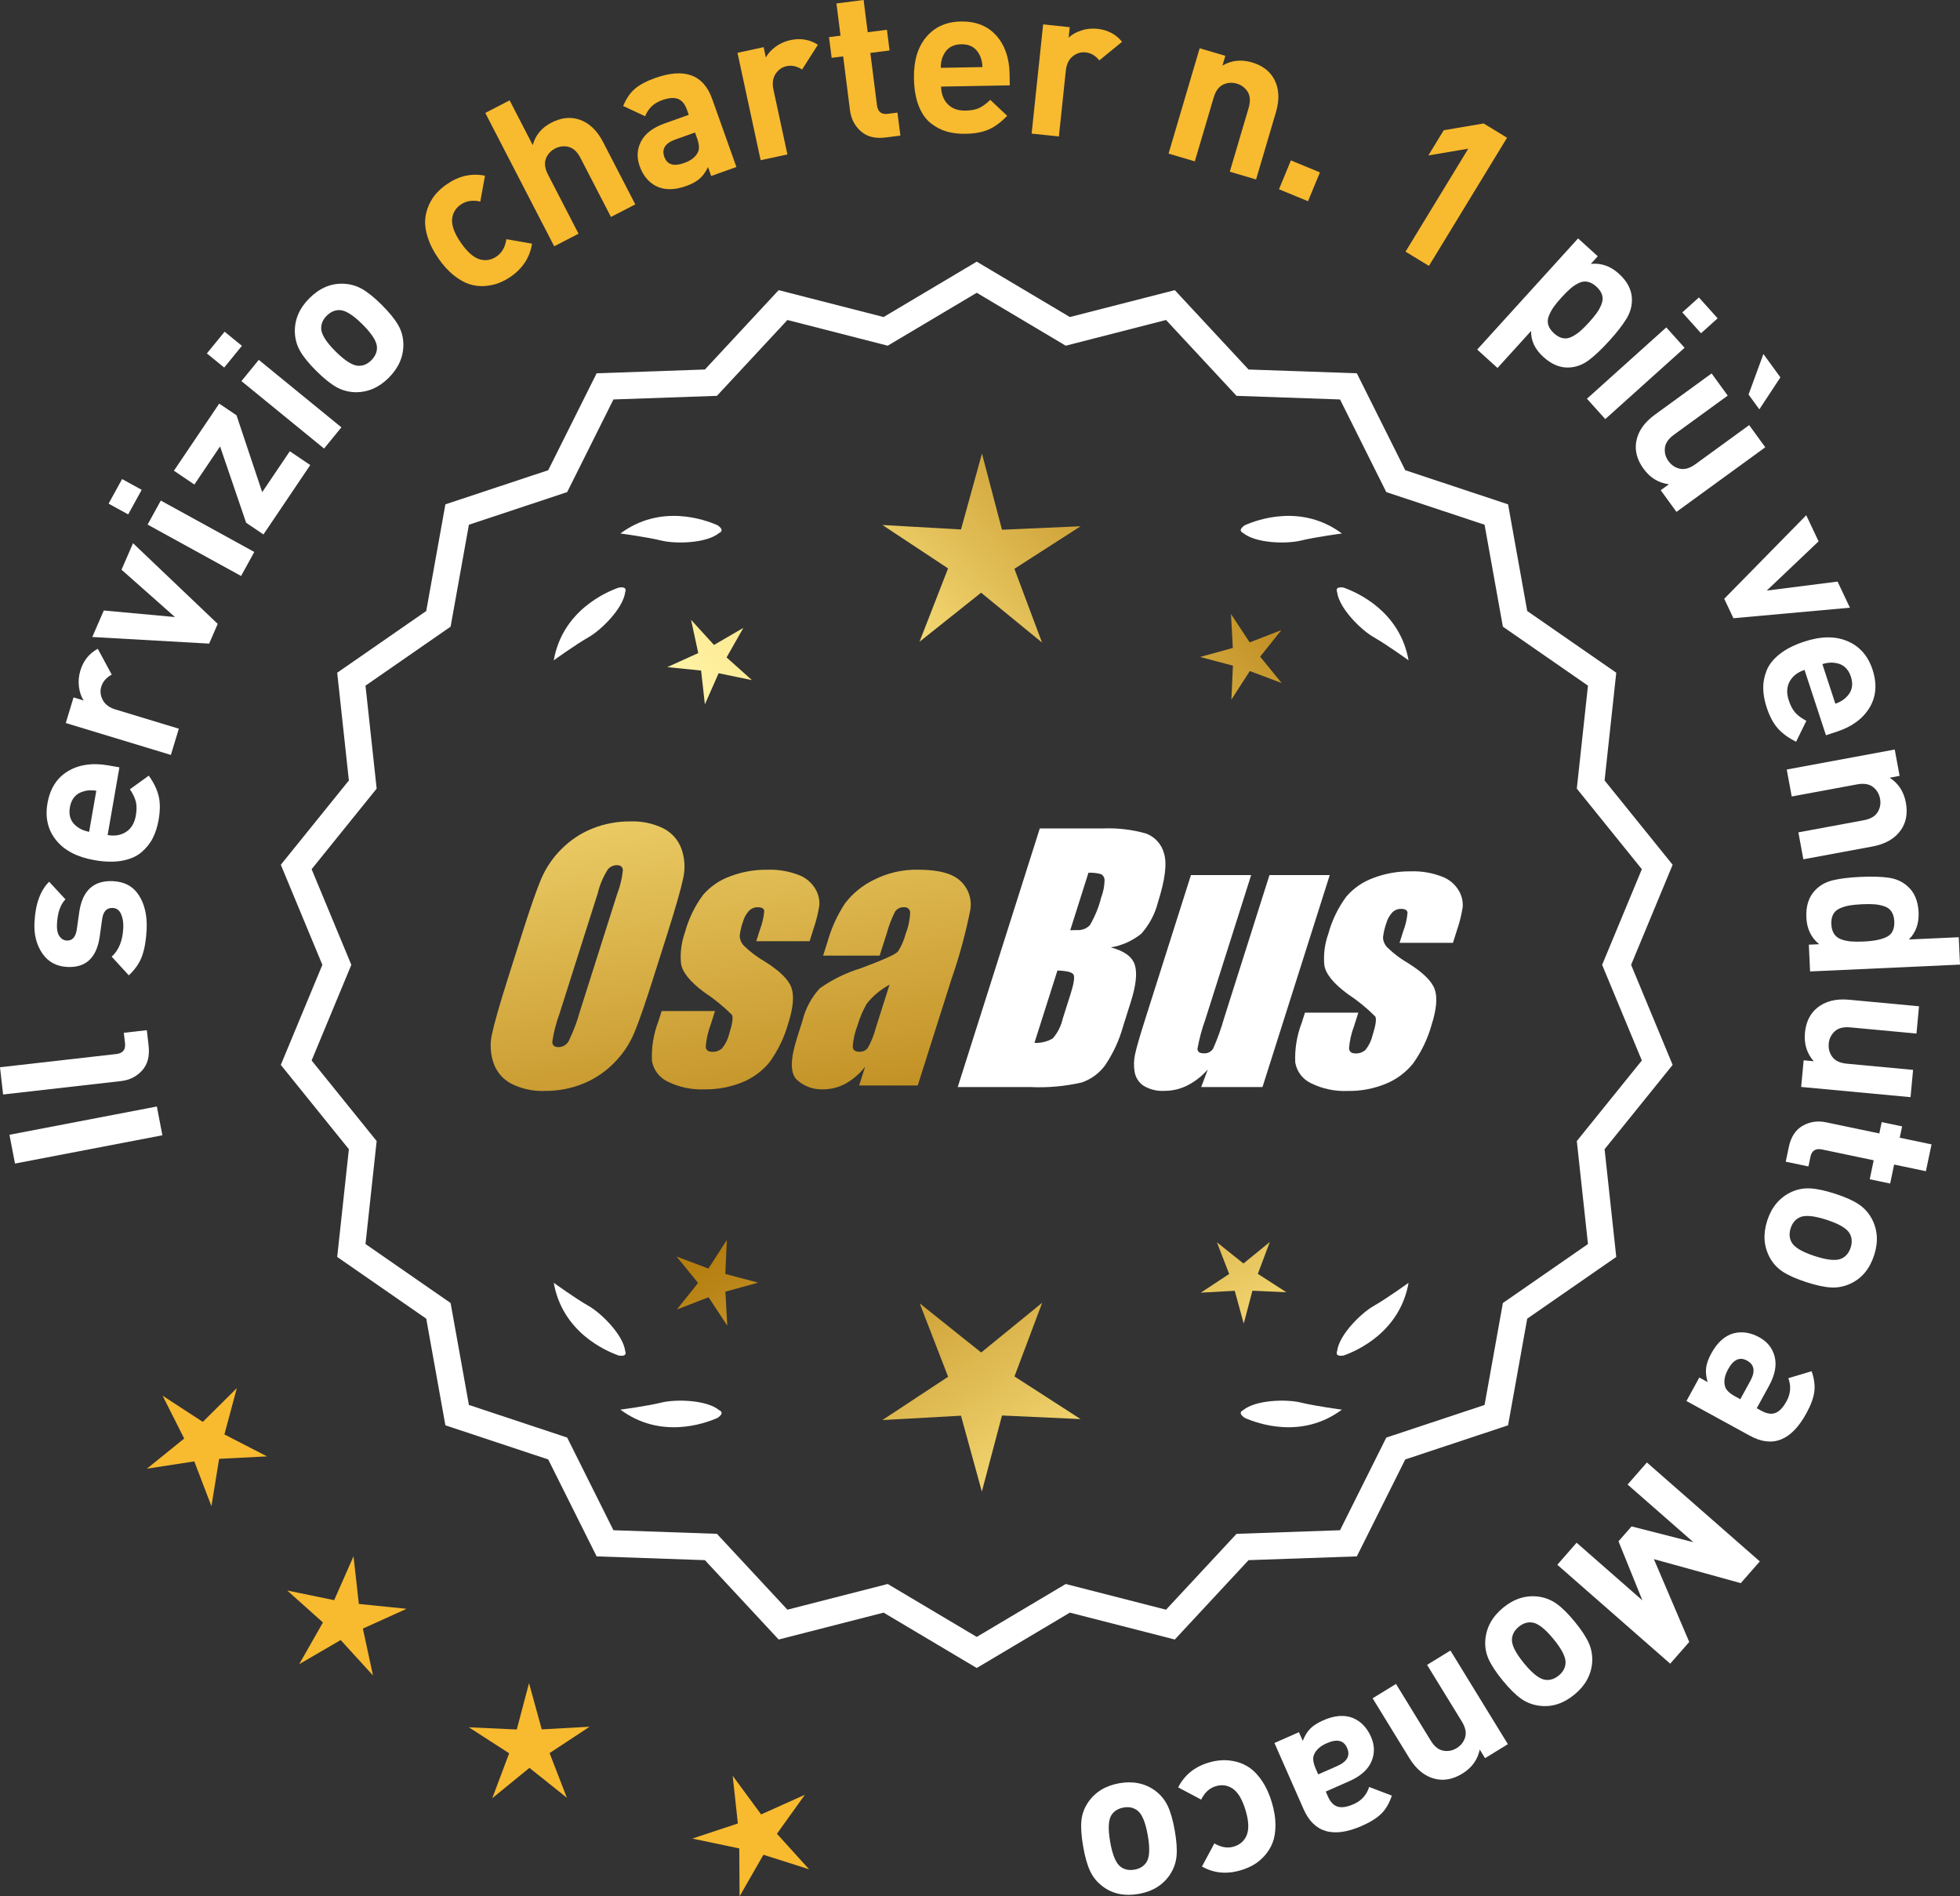 <?xml version="1.0" encoding="UTF-8"?>
<svg id="Layer_2" data-name="Layer 2" xmlns="http://www.w3.org/2000/svg" xmlns:xlink="http://www.w3.org/1999/xlink" viewBox="0 0 176.654 170.893">
  <rect x="0" y="0" width="176.654" height="170.893" fill="#333333" stroke="none"/>
  <defs>
    <style>
      .cls-1 {
        fill: url(#linear-gradient-8);
      }

      .cls-2 {
        fill: url(#linear-gradient-7);
      }

      .cls-3 {
        fill: url(#linear-gradient-5);
      }

      .cls-4 {
        fill: url(#linear-gradient-6);
      }

      .cls-5 {
        fill: url(#linear-gradient-9);
      }

      .cls-6 {
        fill: url(#linear-gradient-4);
      }

      .cls-7 {
        fill: url(#linear-gradient-3);
      }

      .cls-8 {
        fill: url(#linear-gradient-2);
      }

      .cls-9 {
        fill: url(#linear-gradient);
      }

      .cls-10 {
        fill: #f8ba2f;
      }

      .cls-11 {
        fill: #fff;
      }
    </style>
    <linearGradient id="linear-gradient" x1="114.386" y1="196.573" x2="62.96" y2="114.054" gradientUnits="userSpaceOnUse">
      <stop offset="0" stop-color="#f9df7b"/>
      <stop offset=".279" stop-color="#b57e10"/>
      <stop offset=".323" stop-color="#c89d38"/>
      <stop offset=".417" stop-color="#efda86"/>
      <stop offset=".46" stop-color="#fff3a6"/>
      <stop offset=".642" stop-color="#f9df7b"/>
      <stop offset="1" stop-color="#b57e10"/>
    </linearGradient>
    <linearGradient id="linear-gradient-2" x1="127.633" y1="188.318" x2="76.208" y2="105.798" xlink:href="#linear-gradient"/>
    <linearGradient id="linear-gradient-3" x1="149.16" y1="174.902" x2="97.735" y2="92.383" xlink:href="#linear-gradient"/>
    <linearGradient id="linear-gradient-4" x1="48.948" y1="64.523" x2="80.64" y2="235.542" gradientUnits="userSpaceOnUse">
      <stop offset="0" stop-color="#f9df7b"/>
      <stop offset=".279" stop-color="#b57e10"/>
      <stop offset=".284" stop-color="#e5c25b"/>
      <stop offset=".286" stop-color="#f9df7b"/>
      <stop offset=".46" stop-color="#fff3a6"/>
      <stop offset=".642" stop-color="#f9df7b"/>
      <stop offset="1" stop-color="#b57e10"/>
    </linearGradient>
    <linearGradient id="linear-gradient-5" x1="61.456" y1="62.205" x2="93.148" y2="233.224" xlink:href="#linear-gradient-4"/>
    <linearGradient id="linear-gradient-6" x1="74.081" y1="59.866" x2="105.773" y2="230.884" xlink:href="#linear-gradient-4"/>
    <linearGradient id="linear-gradient-7" x1="53.395" y1="113.924" x2="119.171" y2="52.932" xlink:href="#linear-gradient"/>
    <linearGradient id="linear-gradient-8" x1="31.176" y1="89.963" x2="96.952" y2="28.97" xlink:href="#linear-gradient"/>
    <linearGradient id="linear-gradient-9" x1="38.232" y1="97.572" x2="104.008" y2="36.579" xlink:href="#linear-gradient"/>
  </defs>
  <g id="Layer_1-2" data-name="Layer 1">
    <g>
      <g>
        <polygon class="cls-10" points="21.347 125.091 18.278 128.134 14.656 125.777 16.601 129.635 13.24 132.352 17.511 131.694 19.056 135.73 19.751 131.465 24.066 131.243 20.225 129.264 21.347 125.091"/>
        <polygon class="cls-10" points="32.343 144.541 31.863 140.246 30.118 144.2 25.885 143.329 29.105 146.21 26.969 149.967 30.705 147.794 33.618 150.987 32.706 146.763 36.642 144.979 32.343 144.541"/>
        <polygon class="cls-10" points="48.827 155.844 47.681 151.677 46.576 155.855 42.259 155.657 45.89 157.999 44.369 162.044 47.718 159.313 51.094 162.011 49.533 157.981 53.142 155.604 48.827 155.844"/>
        <polygon class="cls-10" points="70.025 165.251 72.542 161.738 68.6 163.508 66.037 160.028 66.502 164.324 62.401 165.686 66.63 166.572 66.658 170.893 68.807 167.144 72.925 168.454 70.025 165.251"/>
      </g>
      <g>
        <path class="cls-11" d="M88.033,149.952l-8.345-4.961-9.405,2.409-6.61-7.111-9.703-.338-4.338-8.685-9.214-3.058-1.716-9.556-7.98-5.53,1.046-9.652-6.098-7.554,3.723-8.967-3.723-8.967,6.098-7.554-1.046-9.652,7.98-5.53,1.716-9.556,9.214-3.058,4.338-8.685,9.703-.338,6.61-7.111,9.405,2.409,8.345-4.961,8.345,4.961,9.405-2.409,6.61,7.111,9.703.338,4.338,8.685,9.214,3.058,1.716,9.556,7.98,5.53-1.046,9.652,6.098,7.554-3.723,8.967,3.723,8.967-6.098,7.554,1.046,9.652-7.98,5.53-1.716,9.556-9.214,3.058-4.338,8.685-9.703.338-6.61,7.111-9.405-2.409-8.345,4.961ZM79.963,143.076l8.07,4.797,8.07-4.797,9.095,2.329,6.392-6.877,9.383-.327,4.195-8.399,8.91-2.957,1.659-9.241,7.716-5.348-1.011-9.334,5.897-7.305-3.6-8.671,3.6-8.671-5.897-7.305,1.011-9.334-7.716-5.348-1.659-9.241-8.91-2.957-4.195-8.399-9.383-.327-6.392-6.877-9.095,2.329-8.07-4.797-8.07,4.797-9.095-2.329-6.392,6.877-9.383.327-4.195,8.399-8.91,2.957-1.659,9.241-7.716,5.348,1.011,9.334-5.897,7.305,3.6,8.671-3.6,8.671,5.897,7.305-1.011,9.334,7.716,5.348,1.659,9.241,8.91,2.957,4.195,8.399,9.383.327,6.392,6.877,9.095-2.329Z"/>
        <path class="cls-11" d="M88.033,150.314l-8.394-4.99-9.459,2.423-6.647-7.152-9.759-.34-4.363-8.735-9.268-3.076-1.726-9.611-8.025-5.562,1.052-9.708-6.134-7.598,3.745-9.018-3.745-9.018,6.134-7.598-1.052-9.708,8.025-5.562,1.726-9.611,9.268-3.076,4.363-8.735,9.759-.34,6.647-7.152,9.459,2.423,8.394-4.99,8.393,4.99,9.459-2.423,6.647,7.152,9.759.34,4.364,8.735,9.267,3.076,1.726,9.611,8.025,5.562-1.052,9.708,6.134,7.598-3.744,9.018,3.744,9.018-6.134,7.598,1.052,9.707-8.025,5.562-1.726,9.611-9.267,3.076-4.364,8.735-9.759.34-6.647,7.152-9.459-2.423-8.393,4.99ZM79.735,144.658l8.298,4.933,8.297-4.933,9.352,2.395,6.571-7.07,9.647-.336,4.313-8.636,9.161-3.041,1.706-9.501,7.934-5.499-1.04-9.597,6.063-7.511-3.701-8.915,3.701-8.915-6.063-7.511,1.04-9.597-7.934-5.499-1.706-9.501-9.161-3.041-4.313-8.636-9.647-.336-6.571-7.07-9.352,2.395-8.297-4.933-8.298,4.933-9.352-2.395-6.571,7.07-9.647.336-4.312,8.636-9.162,3.041-1.706,9.501-7.934,5.498,1.04,9.597-6.063,7.511,3.702,8.915-3.702,8.915,6.063,7.511-1.04,9.597,7.934,5.499,1.706,9.501,9.162,3.041,4.312,8.636,9.647.336,6.571,7.07,9.352-2.395ZM88.033,148.235l-8.118-4.826-9.148,2.344-6.43-6.918-9.438-.329-4.221-8.449-8.963-2.975-1.669-9.295-7.763-5.379,1.018-9.39-5.933-7.348,3.622-8.722-3.622-8.722,5.933-7.348-1.018-9.389,7.763-5.38,1.669-9.295,8.963-2.975,4.221-8.449,9.438-.329,6.43-6.918,9.148,2.344,8.118-4.826,8.117,4.826,9.148-2.344,6.43,6.918,9.438.329,4.221,8.449,8.964,2.975,1.669,9.295,7.762,5.38-1.018,9.389,5.933,7.349-3.622,8.722,3.622,8.722-5.933,7.348,1.018,9.389-7.762,5.38-1.669,9.295-8.964,2.975-4.221,8.449-9.438.329-6.43,6.918-9.148-2.344-8.117,4.826ZM80.011,142.743l8.022,4.769,8.021-4.769,9.041,2.316,6.354-6.836,9.327-.325,4.17-8.349,8.858-2.94,1.649-9.186,7.67-5.316-1.006-9.279,5.862-7.261-3.579-8.619,3.579-8.619-5.862-7.262,1.006-9.279-7.67-5.316-1.649-9.186-8.858-2.94-4.17-8.349-9.327-.325-6.354-6.836-9.041,2.316-8.021-4.769-8.022,4.769-9.041-2.316-6.354,6.836-9.327.325-4.17,8.349-8.857,2.94-1.649,9.186-7.671,5.316,1.006,9.278-5.862,7.262,3.579,8.619-3.579,8.619,5.862,7.261-1.006,9.279,7.671,5.316,1.649,9.186,8.857,2.94,4.17,8.349,9.327.325,6.354,6.836,9.041-2.316Z"/>
      </g>
      <g>
        <polygon class="cls-9" points="65.371 114.803 65.512 111.742 63.851 114.317 60.983 113.238 62.919 115.613 61.006 118.007 63.863 116.9 65.549 119.459 65.379 116.399 68.334 115.587 65.371 114.803"/>
        <polygon class="cls-8" points="93.932 117.399 88.433 121.881 82.891 117.452 85.454 124.067 79.53 127.97 86.613 127.576 88.494 134.416 90.309 127.558 97.395 127.883 91.434 124.038 93.932 117.399"/>
        <polygon class="cls-7" points="113.368 114.793 114.447 111.925 112.072 113.861 109.678 111.948 110.785 114.806 108.226 116.491 111.286 116.321 112.098 119.276 112.882 116.314 115.943 116.454 113.368 114.793"/>
      </g>
      <g>
        <path class="cls-11" d="M112.041,127.078c-.114.057-.184.124-.207.201-.001.001-.002.002-.003.003.001 0.0.001 0.0.002.001-.036.131.066.291.35.488,1.179.524,5.149,1.947,8.764-.74,0,0-2.348-.308-3.726-.643-1.249-.304-4.027-.256-5.179.691Z"/>
        <path class="cls-11" d="M120.501,122.039c0.0.001-0.0.003,0,.004.001-0.0.001-0.0.002-.001.063.12.248.166.589.115,1.217-.428,5.08-2.121,5.862-6.557,0,0-1.918,1.389-3.15,2.091-1.117.637-3.103,2.579-3.29,4.059-.043.12-.049.217-.013.288Z"/>
      </g>
      <g>
        <path class="cls-11" d="M64.822,127.078c.114.057.184.124.207.201.001.001.002.002.003.003-.001 0-.001 0-.002.001.036.131-.066.291-.35.488-1.179.524-5.149,1.947-8.764-.74,0,0,2.348-.308,3.726-.643,1.249-.304,4.027-.256,5.179.691Z"/>
        <path class="cls-11" d="M56.362,122.039c-0.0.001 0.0.003,0,.004-.001-0-.001-0-.002-.001-.063.12-.248.166-.589.115-1.217-.428-5.08-2.121-5.862-6.557,0,0,1.918,1.389,3.15,2.091,1.117.637,3.103,2.579,3.29,4.059.043.12.049.217.013.288Z"/>
      </g>
      <g>
        <path class="cls-11" d="M64.822,48.03c.114-.057.184-.124.207-.201.001-.001.002-.002.003-.003-.001-0-.001-0-.002-.001.036-.131-.066-.291-.35-.488-1.179-.524-5.149-1.947-8.764.74,0,0,2.348.308,3.726.643,1.249.304,4.027.256,5.179-.691Z"/>
        <path class="cls-11" d="M56.362,53.068c-0-.001 0-.003,0-.004-.001 0-.001 0-.002.001-.063-.12-.248-.166-.589-.115-1.217.428-5.08,2.121-5.862,6.557,0,0,1.918-1.389,3.15-2.091,1.117-.637,3.103-2.579,3.29-4.059.043-.12.049-.217.013-.288Z"/>
      </g>
      <g>
        <path class="cls-11" d="M112.041,48.03c-.114-.057-.184-.124-.207-.201-.001-.001-.002-.002-.003-.003.001-0.0.001-0.0.002-.001-.036-.131.066-.291.35-.488,1.179-.524,5.149-1.947,8.764.74,0,0-2.348.308-3.726.643-1.249.304-4.027.256-5.179-.691Z"/>
        <path class="cls-11" d="M120.501,53.068c0-.001-0-.003,0-.004.001 0.0.001 0.0.002.001.063-.12.248-.166.589-.115,1.217.428,5.08,2.121,5.862,6.557,0,0-1.918-1.389-3.15-2.091-1.117-.637-3.103-2.579-3.29-4.059-.043-.12-.049-.217-.013-.288Z"/>
      </g>
      <g id="Group_4" data-name="Group 4">
        <g id="Group_1" data-name="Group 1">
          <path id="Path_1" data-name="Path 1" class="cls-6" d="M58.874,88.16c-.743,2.341-1.321,3.999-1.734,4.975-.429.998-1.045,1.904-1.814,2.67-.793.803-1.741,1.435-2.787,1.858-1.09.438-2.256.658-3.431.648-1.017.039-2.027-.171-2.945-.611-.769-.376-1.363-1.035-1.657-1.839-.308-.854-.365-1.778-.165-2.663.198-.958.677-2.638,1.438-5.039l1.265-3.987c.743-2.341,1.321-3.999,1.734-4.975.429-.998,1.045-1.904,1.814-2.67.793-.803,1.741-1.435,2.787-1.858,1.091-.437,2.256-.656,3.431-.646,1.017-.039,2.027.171,2.945.611.768.377,1.362,1.036,1.657,1.84.308.854.365,1.778.165,2.663-.198.958-.677,2.637-1.438,5.037l-1.266,3.986ZM55.648,80.502c.255-.669.42-1.369.49-2.082-.014-.303-.197-.454-.548-.454-.305.003-.593.136-.794.366-.426.665-.737,1.397-.922,2.166l-3.456,10.883c-.3.811-.515,1.65-.64,2.506,0,.319.194.476.565.476.383-.001.734-.212.915-.548.408-.836.739-1.708.988-2.604l3.398-10.71.003.003Z"/>
          <path id="Path_2" data-name="Path 2" class="cls-3" d="M72.971,84.819h-4.81l.329-1.035c.208-.538.339-1.102.391-1.676-.018-.234-.216-.351-.592-.351-.295-.003-.578.115-.785.325-.254.277-.438.611-.538.973-.15.416-.25.849-.298,1.289.015.339.158.661.399.9.569.552,1.206,1.031,1.894,1.425,1.317.827,2.106,1.604,2.367,2.33.259.728.172,1.789-.271,3.182-.35,1.263-.919,2.454-1.683,3.518-.654.81-1.504,1.439-2.469,1.829-1.077.439-2.23.656-3.393.64-1.148.051-2.29-.186-3.322-.691-.755-.353-1.289-1.052-1.43-1.873-.055-1.217.143-2.433.582-3.57l.293-.922h4.808l-.384,1.21c-.246.642-.398,1.316-.454,2.001.022.307.216.461.574.461.33.02.655-.092.903-.311.308-.381.527-.826.64-1.302.289-.911.373-1.482.251-1.712-.764-.766-1.605-1.451-2.509-2.045-1.291-.958-1.987-1.829-2.088-2.612-.083-.943.039-1.893.359-2.784.329-1.218.883-2.363,1.634-3.376.659-.761,1.503-1.338,2.45-1.676,1.062-.401,2.19-.6,3.325-.589.978-.037,1.953.127,2.864.483.631.24,1.16.689,1.498,1.273.258.444.376.955.34,1.467-.114.719-.291,1.427-.53,2.114l-.348,1.111v-.008Z"/>
          <path id="Path_3" data-name="Path 3" class="cls-4" d="M79.282,86.118h-5.095l.406-1.28c.343-1.213.869-2.366,1.559-3.42.686-.899,1.573-1.626,2.59-2.122,1.245-.636,2.629-.953,4.027-.922,1.836,0,3.11.347,3.822,1.042.696.657,1.021,1.616.867,2.561-.422,2.122-.99,4.212-1.701,6.255l-3.043,9.588h-5.279l.542-1.701c-.481.626-1.083,1.149-1.771,1.536-.626.339-1.326.515-2.038.512-.862.033-1.703-.275-2.341-.856-.611-.57-.611-1.82,0-3.75l.498-1.571c.264-1.09.8-2.096,1.558-2.923,1.131-.798,2.383-1.411,3.707-1.814,2.019-.75,3.134-1.252,3.343-1.508.313-.488.546-1.023.691-1.584.247-.621.386-1.28.41-1.948-.017-.269-.248-.473-.517-.457-.011.001-.021.002-.032.003-.317-.024-.622.121-.805.381-.322.631-.577,1.295-.761,1.979l-.638,1.997ZM80.173,88.737c-.793.427-1.493,1.009-2.056,1.712-.356.627-.637,1.293-.838,1.986-.24.612-.383,1.257-.424,1.913.033.285.223.432.582.432.297.022.586-.104.772-.337.316-.559.557-1.156.717-1.778l1.247-3.928Z"/>
        </g>
        <g id="Group_3" data-name="Group 3">
          <path id="Path_7" data-name="Path 7" class="cls-11" d="M93.709,74.657h5.641c1.319-.059,2.639.092,3.91.446.817.29,1.437.967,1.654,1.807.278.907.098,2.367-.542,4.379-.264,1.057-.78,2.035-1.503,2.849-.794.644-1.742,1.07-2.751,1.236,1.207.319,1.928.841,2.162,1.576s.11,1.862-.373,3.376l-.684,2.162c-.345,1.246-.89,2.429-1.613,3.501-.526.72-1.258,1.262-2.1,1.554-1.523.352-3.088.492-4.649.417h-6.541l7.396-23.304h-.007ZM95.308,87.455l-2.073,6.522c.579.032,1.154-.108,1.654-.402.44-.507.747-1.115.893-1.771l.691-2.173c.318-.999.411-1.603.278-1.814-.132-.212-.611-.329-1.445-.359l.003-.004ZM98.102,78.646l-1.642,5.183c.245-.011.435-.014.57-.014.446.042.887-.119,1.2-.44.459-.785.804-1.631,1.024-2.513.188-.49.289-1.008.3-1.532.004-.229-.116-.442-.314-.556-.368-.102-.75-.144-1.131-.126l-.007-.002Z"/>
          <path id="Path_8" data-name="Path 8" class="cls-11" d="M119.849,78.86l-6.061,19.1h-5.523l.596-1.588c-.519.596-1.147,1.088-1.851,1.449-.638.318-1.342.484-2.056.483-.66.041-1.318-.12-1.885-.461-.422-.281-.712-.723-.801-1.222-.094-.527-.084-1.068.03-1.591.114-.552.428-1.65.951-3.288l4.09-12.884h5.428l-4.126,12.997c-.313.861-.551,1.747-.713,2.648,0,.278.183.417.56.417.344.031.676-.137.856-.432.396-.901.729-1.829.995-2.776l4.079-12.854h5.428l.003.003Z"/>
          <path id="Path_9" data-name="Path 9" class="cls-11" d="M130.95,84.965h-4.81l.329-1.035c.208-.538.339-1.102.391-1.676-.018-.234-.216-.351-.592-.351-.295-.003-.578.115-.784.325-.254.277-.438.611-.538.973-.15.416-.249.848-.297,1.287.015.339.158.661.399.9.569.553,1.205,1.032,1.893,1.426,1.317.827,2.106,1.604,2.367,2.33.259.728.172,1.789-.271,3.182-.35,1.263-.919,2.454-1.683,3.518-.654.809-1.504,1.439-2.469,1.829-1.077.439-2.23.656-3.393.64-1.148.051-2.29-.186-3.322-.691-.755-.353-1.289-1.052-1.43-1.873-.055-1.217.143-2.433.582-3.57l.293-.922h4.81l-.384,1.211c-.246.642-.398,1.316-.454,2.001.022.307.216.461.574.461.33.02.655-.092.903-.311.308-.381.527-.826.64-1.302.289-.911.373-1.482.251-1.712-.764-.766-1.605-1.451-2.509-2.045-1.291-.958-1.987-1.829-2.088-2.612-.083-.943.039-1.893.359-2.784.329-1.218.883-2.363,1.634-3.376.659-.761,1.503-1.338,2.45-1.676,1.062-.401,2.19-.6,3.325-.589.978-.037,1.953.127,2.864.483.632.239,1.163.689,1.503,1.273.258.444.376.955.34,1.467-.114.719-.291,1.427-.53,2.114l-.351,1.108-.004-.005Z"/>
        </g>
      </g>
      <g>
        <path class="cls-11" d="M14.138,99.713l.497,2.594-13.285,2.548-.498-2.594,13.286-2.548Z"/>
        <path class="cls-11" d="M13.234,92.837l.16,1.396c.107.944-.088,1.69-.588,2.237-.497.548-1.131.865-1.898.952l-10.628,1.209-.28-2.454,10.478-1.192c.592-.067.854-.39.789-.97l-.107-.944,2.075-.236Z"/>
        <path class="cls-11" d="M10.174,79.406c1.051.046,1.834.473,2.35,1.282.517.809.747,1.827.694,3.054-.041.911-.17,1.692-.388,2.341-.219.65-.626,1.254-1.221,1.811l-1.543-1.684c.646-.581.995-1.446,1.046-2.598.021-.481-.046-.896-.201-1.245-.158-.349-.406-.531-.747-.546-.544-.024-.863.311-.957,1.004l-.222,1.588c-.273,1.89-1.238,2.798-2.896,2.726-.986-.043-1.742-.447-2.268-1.212-.523-.765-.763-1.678-.716-2.742.073-1.683.515-2.925,1.322-3.726l1.472,1.586c-.464.474-.72,1.23-.766,2.267-.02.468.058.824.229,1.066.174.242.393.369.659.38.493.021.792-.308.899-.988l.219-1.55c.276-1.953,1.287-2.891,3.033-2.815Z"/>
        <path class="cls-11" d="M10.762,69.149l-1.062,6.102c.649.113,1.206.017,1.67-.288.465-.305.755-.794.872-1.468.088-.499.088-.92-.001-1.264-.089-.343-.267-.711-.531-1.105l1.698-1.228c.445.618.741,1.225.888,1.823.147.597.147,1.315.002,2.15-.107.624-.284,1.175-.528,1.653-.243.478-.584.905-1.022,1.278-.438.374-1.016.627-1.732.76-.718.133-1.55.116-2.499-.049-1.56-.271-2.712-.87-3.458-1.797-.744-.927-1.005-2.033-.781-3.318.231-1.335.847-2.302,1.844-2.9.999-.598,2.201-.774,3.612-.529l1.03.179ZM8.678,71.255c-.426-.061-.788-.047-1.087.042-.727.183-1.157.666-1.294,1.453-.138.786.105,1.388.727,1.805.251.185.588.321,1.009.407l.646-3.707Z"/>
        <path class="cls-11" d="M8.813,58.467l1.259,2.328c-.49.262-.804.623-.944,1.083-.121.4-.077.801.132,1.201.209.401.594.686,1.149.856l5.709,1.732-.717,2.364-9.472-2.875.7-2.309.909.276c-.219-.331-.357-.74-.422-1.229-.062-.489-.021-.976.126-1.461.272-.897.796-1.552,1.57-1.966Z"/>
        <path class="cls-11" d="M11.989,48.95l7.633,7.272-.771,1.778-10.533-.597,1.037-2.387,6.414.59-4.816-4.267,1.037-2.387Z"/>
        <path class="cls-11" d="M12.771,44.141l-1.219,2.215-1.765-.97,1.218-2.215,1.766.97ZM22.919,49.741l-1.19,2.164-8.426-4.631,1.19-2.165,8.426,4.632Z"/>
        <path class="cls-11" d="M27.963,41.909l-4.219,6.253-1.559-1.052-2.35-6.88-2.317,3.434-1.843-1.244,4.082-6.048,1.56,1.052,2.315,6.927,2.488-3.686,1.842,1.244Z"/>
        <path class="cls-11" d="M21.804,31.165l-1.597,1.958-1.562-1.273,1.599-1.958,1.56,1.274ZM30.77,38.509l-1.562,1.914-7.447-6.08,1.562-1.913,7.446,6.08Z"/>
        <path class="cls-11" d="M34.414,27.481c.672.671,1.161,1.27,1.466,1.798.307.528.464,1.101.475,1.719.019,1.129-.419,2.142-1.312,3.039-.886.888-1.892,1.324-3.021,1.308-.627-.017-1.205-.177-1.734-.48-.529-.303-1.124-.786-1.789-1.448-.664-.661-1.146-1.254-1.447-1.778-.3-.523-.461-1.098-.479-1.725-.02-1.128.412-2.137,1.298-3.025.912-.915,1.924-1.355,3.034-1.322.627.017,1.203.175,1.727.474.524.299,1.119.78,1.784,1.441ZM32.671,29.23c-.871-.867-1.571-1.296-2.1-1.286-.412.001-.787.172-1.127.512-.331.332-.496.704-.496,1.116-.007.528.424,1.226,1.293,2.094.881.876,1.584,1.309,2.111,1.299.413-0.0.784-.167,1.114-.499.341-.341.511-.717.51-1.129.009-.529-.428-1.23-1.306-2.107Z"/>
        <path class="cls-10" d="M47.953,21.96c-.196,1.23-.835,2.22-1.917,2.97-.345.238-.705.43-1.082.575-.376.145-.796.236-1.257.27-.462.035-.919-.019-1.371-.16-.452-.141-.925-.407-1.418-.797-.495-.39-.961-.903-1.401-1.538-.439-.635-.756-1.252-.946-1.852-.192-.599-.273-1.133-.243-1.601.031-.468.142-.914.332-1.339.191-.425.423-.786.695-1.082s.58-.564.924-.802c1.093-.757,2.241-1.013,3.444-.768l-.424,2.327c-.69-.153-1.275-.063-1.755.269-.479.332-.742.776-.788,1.332-.043.584.222,1.288.792,2.11.577.833,1.146,1.333,1.708,1.498.536.152,1.045.062,1.522-.27.479-.332.77-.848.869-1.549l2.315.406Z"/>
        <path class="cls-10" d="M57.26,18.418l-2.194,1.134-2.748-5.317c-.284-.551-.638-.882-1.059-.993-.42-.111-.828-.064-1.222.139-.405.21-.685.518-.838.925-.152.407-.087.887.198,1.438l2.747,5.317-2.194,1.134-6.211-12.018,2.195-1.134,2.084,4.034c.237-.893.795-1.566,1.674-2.02.866-.448,1.691-.546,2.477-.296.905.289,1.634.967,2.185,2.036l2.906,5.621Z"/>
        <path class="cls-10" d="M66.373,15.049l-2.273.81-.288-.805c-.207.437-.456.785-.748,1.043-.291.258-.699.481-1.224.668-1.038.37-1.93.378-2.673.024-.704-.354-1.21-.961-1.516-1.82-.281-.787-.236-1.532.131-2.235.368-.703,1.077-1.241,2.128-1.615l2.166-.771-.165-.465c-.184-.513-.454-.837-.811-.972-.358-.135-.841-.094-1.449.123-.728.259-1.229.74-1.503,1.443l-1.983-.927c.275-.663.625-1.177,1.053-1.544s1.034-.691,1.821-.972c2.648-.943,4.365-.317,5.147,1.878l2.187,6.139ZM62.821,12.441l-.178-.501-1.772.631c-.918.327-1.251.849-.996,1.565.252.704.848.888,1.79.552.609-.217,1.015-.529,1.219-.938.167-.288.146-.724-.062-1.309Z"/>
        <path class="cls-10" d="M73.716,4.032l-1.424,2.232c-.468-.301-.936-.401-1.405-.3-.408.088-.737.321-.986.699-.249.378-.312.852-.189,1.421l1.258,5.832-2.414.521-2.087-9.677,2.358-.509.199.929c.185-.351.475-.672.872-.965.396-.293.843-.493,1.338-.6.916-.198,1.742-.058,2.48.417Z"/>
        <path class="cls-10" d="M81.152,12.22l-1.338.17c-.93.118-1.673-.068-2.227-.56-.554-.491-.879-1.121-.978-1.887l-.616-4.863-1.037.131-.237-1.866,1.037-.132-.368-2.903,2.45-.311.368,2.903,1.734-.22.236,1.866-1.733.22.598,4.712c.075.591.396.85.961.778l.885-.112.265,2.073Z"/>
        <path class="cls-10" d="M91.013,7.693l-6.193.11c.013.659.212,1.187.599,1.585.389.399.924.592,1.607.579.506-.009.92-.089,1.24-.24.319-.151.648-.395.983-.73l1.527,1.436c-.522.554-1.062.96-1.622,1.217-.559.257-1.264.393-2.111.408-.634.011-1.207-.058-1.723-.207-.517-.149-.999-.404-1.448-.763-.451-.359-.809-.879-1.074-1.558-.265-.679-.405-1.5-.424-2.463-.028-1.583.343-2.828,1.112-3.735.769-.907,1.806-1.372,3.111-1.395,1.354-.024,2.42.397,3.195,1.264.774.867,1.176,2.016,1.201,3.447l.019,1.045ZM88.552,6.045c-.021-.43-.103-.783-.247-1.06-.316-.678-.874-1.01-1.672-.996-.797.014-1.342.366-1.634,1.055-.135.281-.205.637-.209,1.068l3.762-.067Z"/>
        <path class="cls-10" d="M101.131,3.766l-2.049,1.676c-.35-.432-.765-.673-1.242-.723-.416-.044-.801.075-1.154.356-.355.281-.562.712-.624,1.291l-.625,5.933-2.457-.259,1.038-9.844,2.399.253-.1.944c.284-.276.66-.491,1.129-.645.468-.154.953-.205,1.458-.152.932.098,1.674.489,2.227,1.171Z"/>
        <path class="cls-10" d="M113.21,16.173l-2.369-.7,1.695-5.74c.176-.595.149-1.078-.077-1.449-.229-.371-.555-.619-.979-.745-.438-.129-.852-.1-1.244.088-.392.188-.677.58-.851,1.175l-1.696,5.74-2.368-.699,2.803-9.494,2.314.683-.259.875c.813-.473,1.7-.568,2.66-.284.935.276,1.6.776,1.994,1.5.452.834.51,1.828.169,2.982l-1.792,6.068Z"/>
        <path class="cls-10" d="M117.892,18.134l-2.617-1.08,1.073-2.599,2.617,1.08-1.073,2.599Z"/>
        <path class="cls-10" d="M128.789,23.962l-2.109-1.285,5.656-9.28-3.597.61,1.384-2.271,3.598-.61,2.109,1.286-7.041,11.551Z"/>
        <path class="cls-11" d="M145.045,30.71c-.689.76-1.303,1.34-1.84,1.743-.535.402-1.112.623-1.729.662-.821.058-1.612-.258-2.372-.948-.76-.689-1.129-1.47-1.108-2.34l-3.026,3.334-1.83-1.66,9.093-10.017,1.772,1.609-.625.689c.928-.099,1.771.197,2.531.886.761.689,1.15,1.446,1.172,2.271.021.618-.144,1.213-.492,1.786-.348.573-.863,1.234-1.545,1.985ZM142.414,29.849c.229-.195.496-.461.803-.799.307-.337.546-.629.718-.875.172-.246.311-.508.418-.787.108-.279.123-.548.043-.809-.081-.261-.252-.51-.515-.749-.262-.238-.527-.385-.794-.439-.269-.054-.534-.015-.802.119-.268.134-.515.299-.743.494-.228.195-.495.461-.802.799s-.546.629-.718.875-.313.51-.426.794c-.111.283-.127.555-.048.816.08.261.252.51.514.749.263.238.527.385.794.439.269.054.537.012.809-.126.271-.139.521-.305.749-.5Z"/>
        <path class="cls-11" d="M144.682,37.768l-1.65-1.837,7.149-6.428,1.65,1.837-7.149,6.428ZM153.313,30.032l-1.689-1.879,1.497-1.347,1.689,1.879-1.497,1.347Z"/>
        <path class="cls-11" d="M151.098,46.129l-1.419-1.952.738-.537c-.934-.12-1.694-.585-2.282-1.394-.574-.789-.797-1.59-.669-2.404.148-.938.709-1.761,1.684-2.469l5.116-3.721,1.453,1.998-4.841,3.52c-.502.365-.775.764-.822,1.197-.046.432.062.828.323,1.186.269.369.615.598,1.041.688.426.09.89-.047,1.392-.413l4.84-3.52,1.452,1.998-8.006,5.822ZM158.569,36.89l-.973-1.337,1.339-3.652,1.531,2.105-1.897,2.883Z"/>
        <path class="cls-11" d="M166.732,54.763l-10.499.948-.829-1.752,7.391-7.528,1.113,2.354-4.671,4.435,6.383-.811,1.112,2.354Z"/>
        <path class="cls-11" d="M164.573,66.257l-1.932-5.885c-.627.206-1.073.552-1.34,1.04-.268.488-.293,1.056-.079,1.706.158.481.356.853.595,1.114.24.261.569.503.989.725l-.923,1.883c-.684-.335-1.229-.733-1.641-1.191-.41-.459-.748-1.091-1.013-1.897-.197-.602-.301-1.171-.311-1.708-.01-.537.09-1.073.302-1.609.211-.536.601-1.031,1.172-1.485.571-.454,1.313-.831,2.229-1.132,1.505-.494,2.803-.507,3.896-.039,1.095.468,1.845,1.321,2.252,2.56.422,1.288.334,2.43-.266,3.427-.6.997-1.578,1.718-2.938,2.165l-.992.326ZM165.421,63.418c.404-.146.718-.329.939-.549.556-.502.708-1.132.46-1.89-.25-.758-.746-1.175-1.491-1.25-.309-.045-.669-.007-1.081.115l1.173,3.574Z"/>
        <path class="cls-11" d="M162.536,77.438l-.449-2.429,5.885-1.09c.609-.113,1.029-.355,1.257-.726s.301-.774.221-1.21c-.084-.448-.298-.805-.644-1.069-.345-.265-.823-.34-1.432-.228l-5.887,1.09-.449-2.429,9.733-1.803.44,2.373-.897.166c.791.51,1.276,1.258,1.46,2.242.177.959.032,1.778-.435,2.457-.539.783-1.398,1.283-2.582,1.502l-6.222,1.152Z"/>
        <path class="cls-11" d="M163.141,87.54l-.111-2.41.932-.042c-.726-.588-1.11-1.388-1.156-2.401-.048-1.037.213-1.854.782-2.451.422-.45.961-.754,1.613-.91.651-.157,1.489-.258,2.515-.305,1.013-.046,1.851-.021,2.515.076.663.096,1.227.35,1.688.76.622.542.955,1.326,1.002,2.351.047,1.012-.247,1.831-.878,2.456l4.499-.205.113,2.467-13.514.617ZM167.981,84.846c.924-.042,1.621-.185,2.092-.428.471-.243.689-.706.658-1.39-.016-.354-.099-.646-.248-.873-.151-.228-.366-.389-.65-.484-.283-.095-.574-.154-.873-.179-.299-.024-.677-.026-1.133-.005-.455.021-.831.057-1.127.108-.296.052-.582.137-.863.258-.279.12-.482.301-.611.541s-.185.538-.169.892c.017.354.1.645.25.873.149.228.366.393.65.493.282.101.58.164.893.188.312.024.688.026,1.132.006Z"/>
        <path class="cls-11" d="M162.338,97.952l.225-2.403.908.085c-.621-.706-.885-1.559-.793-2.554.091-.971.453-1.72,1.088-2.246.731-.606,1.695-.853,2.894-.741l6.3.588-.229,2.459-5.959-.556c-.618-.058-1.087.061-1.406.355-.321.294-.501.662-.543,1.104-.043.454.066.855.326,1.204.261.349.699.552,1.317.61l5.959.556-.229,2.459-9.856-.92Z"/>
        <path class="cls-11" d="M160.948,104.686l.276-1.32c.193-.918.611-1.558,1.257-1.921.646-.363,1.346-.466,2.102-.307l4.799,1.004.213-1.023,1.842.385-.215,1.023,2.866.599-.507,2.418-2.864-.599-.358,1.711-1.841-.386.358-1.71-4.649-.973c-.582-.122-.934.096-1.05.654l-.183.874-2.046-.428Z"/>
        <path class="cls-11" d="M162.811,115.544c-.903-.293-1.61-.606-2.122-.939s-.912-.772-1.2-1.318c-.528-.998-.597-2.099-.206-3.303.388-1.193,1.088-2.038,2.102-2.534.566-.269,1.154-.388,1.764-.356.608.031,1.359.192,2.25.481.893.289,1.591.599,2.096.93.505.33.908.771,1.209,1.321.528.997.6,2.093.212,3.285-.398,1.229-1.102,2.08-2.107,2.552-.565.268-1.151.388-1.754.359s-1.351-.189-2.242-.478ZM163.573,113.195c1.168.38,1.986.445,2.454.197.365-.187.624-.51.772-.967.146-.446.124-.853-.063-1.219-.231-.475-.932-.902-2.102-1.281-1.181-.384-2.004-.451-2.471-.203-.367.187-.623.503-.767.949-.15.458-.131.87.057,1.237.232.475.938.904,2.119,1.287Z"/>
        <path class="cls-11" d="M152,126.252l1.158-2.116.75.41c-.136-.464-.181-.889-.135-1.276.045-.386.202-.824.47-1.313.529-.967,1.188-1.566,1.979-1.797.761-.204,1.543-.087,2.343.351.732.401,1.196.987,1.388,1.756.193.77.022,1.643-.514,2.621l-1.104,2.017.433.237c.479.261.896.324,1.252.187s.689-.489,1-1.055c.371-.678.425-1.37.162-2.077l2.1-.628c.234.678.314,1.296.24,1.854-.074.558-.312,1.204-.714,1.938-1.35,2.467-3.048,3.14-5.093,2.021l-5.716-3.129ZM156.386,125.837l.467.255.903-1.65c.469-.856.369-1.466-.298-1.831-.656-.359-1.224-.1-1.704.778-.31.567-.405,1.07-.285,1.511.066.326.373.638.917.936Z"/>
        <path class="cls-11" d="M140.359,141.011l1.74-1.987,5.931,5.196-2.155-5.324,1.177-1.343,5.573,1.423-5.931-5.196,1.741-1.987,10.176,8.915-1.716,1.958-7.831-2.163,3.186,7.464-1.715,1.958-10.176-8.915Z"/>
        <path class="cls-11" d="M135.454,151.459c-.603-.734-1.029-1.38-1.281-1.935-.251-.556-.351-1.142-.299-1.758.094-1.125.63-2.089,1.61-2.893.969-.795,2.015-1.128,3.137-.999.622.08,1.181.297,1.676.652.496.355,1.041.895,1.636,1.62.595.724,1.015,1.363,1.263,1.914.246.551.349,1.139.305,1.765-.094,1.125-.625,2.085-1.595,2.88-.998.819-2.049,1.156-3.15,1.011-.623-.079-1.181-.294-1.672-.644-.492-.35-1.035-.888-1.629-1.613ZM137.363,149.893c.779.95,1.433,1.447,1.959,1.49.41.041.801-.092,1.173-.397.363-.297.564-.651.604-1.061.062-.525-.298-1.262-1.077-2.213-.787-.96-1.443-1.461-1.971-1.504-.409-.041-.796.087-1.158.385-.373.305-.578.663-.62,1.073-.061.525.303,1.267,1.09,2.227Z"/>
        <path class="cls-11" d="M123.715,153.042l2.106-1.292,3.129,5.102c.325.529.701.833,1.129.912.428.079.83.003,1.209-.229.388-.239.643-.566.768-.984.122-.417.021-.89-.303-1.419l-3.131-5.101,2.105-1.292,5.177,8.438-2.057,1.262-.477-.777c-.192.921-.716,1.643-1.569,2.167-.831.51-1.647.669-2.448.477-.924-.221-1.7-.844-2.329-1.87l-3.31-5.393Z"/>
        <path class="cls-11" d="M114.863,157.071l2.208-.973.346.782c.175-.451.397-.816.67-1.095.272-.278.662-.53,1.173-.755,1.009-.444,1.896-.517,2.664-.219.729.302,1.276.87,1.645,1.705.337.765.347,1.511.031,2.239-.316.727-.984,1.316-2.006,1.765l-2.104.927.2.452c.219.498.513.802.879.91.366.109.845.033,1.436-.227.708-.312,1.173-.828,1.395-1.548l2.047.78c-.227.681-.54,1.22-.939,1.617-.398.397-.981.764-1.746,1.102-2.573,1.133-4.331.633-5.27-1.499l-2.627-5.964ZM118.594,159.414l.216.487,1.722-.758c.893-.393,1.185-.937.879-1.633-.302-.684-.91-.824-1.825-.421-.592.26-.975.602-1.147,1.024-.146.299-.093.733.156,1.301Z"/>
        <path class="cls-11" d="M106.187,161.072c.566-1.11,1.48-1.854,2.742-2.233.399-.12.803-.192,1.205-.214.403-.022.829.022,1.279.131.449.11.868.301,1.255.575.386.274.754.672,1.103,1.196.35.523.636,1.155.858,1.895.222.74.332,1.424.328,2.053-.003.629-.09,1.161-.263,1.597-.174.436-.417.826-.729,1.172-.313.345-.645.617-.995.815-.351.198-.727.357-1.126.477-1.274.383-2.445.271-3.513-.333l1.119-2.082c.611.359,1.195.454,1.754.286.557-.167.944-.509,1.159-1.023.221-.542.188-1.292-.102-2.251-.291-.971-.678-1.621-1.16-1.952-.465-.311-.976-.382-1.533-.214-.558.167-.993.569-1.306,1.206l-2.076-1.102Z"/>
        <path class="cls-11" d="M97.628,166.418c-.164-.936-.219-1.708-.164-2.315.054-.607.256-1.167.604-1.678.633-.934,1.575-1.51,2.822-1.729,1.234-.216,2.31.007,3.223.67.502.375.883.839,1.141,1.392.258.553.467,1.291.628,2.214s.216,1.686.16,2.287c-.056.601-.257,1.163-.603,1.687-.633.934-1.568,1.509-2.803,1.725-1.273.223-2.354,0-3.241-.667-.504-.375-.883-.836-1.14-1.382-.257-.547-.466-1.282-.627-2.205ZM100.061,165.993c.212,1.21.536,1.963.976,2.26.336.237.742.314,1.217.231.461-.081.811-.29,1.047-.627.312-.427.36-1.246.149-2.457-.215-1.223-.541-1.982-.979-2.278-.337-.237-.736-.315-1.198-.234-.474.083-.829.293-1.066.631-.311.427-.358,1.252-.146,2.475Z"/>
      </g>
      <g>
        <polygon class="cls-2" points="113.577 59.176 115.489 56.782 112.632 57.889 110.947 55.331 111.117 58.39 108.162 59.203 111.124 59.986 110.984 63.047 112.645 60.472 115.513 61.551 113.577 59.176"/>
        <polygon class="cls-1" points="67 56.581 64.352 58.121 62.286 55.857 62.933 58.853 60.142 60.117 63.19 60.428 63.531 63.473 64.768 60.67 67.769 61.287 65.486 59.244 67 56.581"/>
        <polygon class="cls-5" points="90.308 47.737 88.504 40.877 86.613 47.714 79.53 47.31 85.449 51.221 82.876 57.832 88.425 53.412 93.917 57.902 91.428 51.259 97.395 47.423 90.308 47.737"/>
      </g>
    </g>
  </g>
</svg>